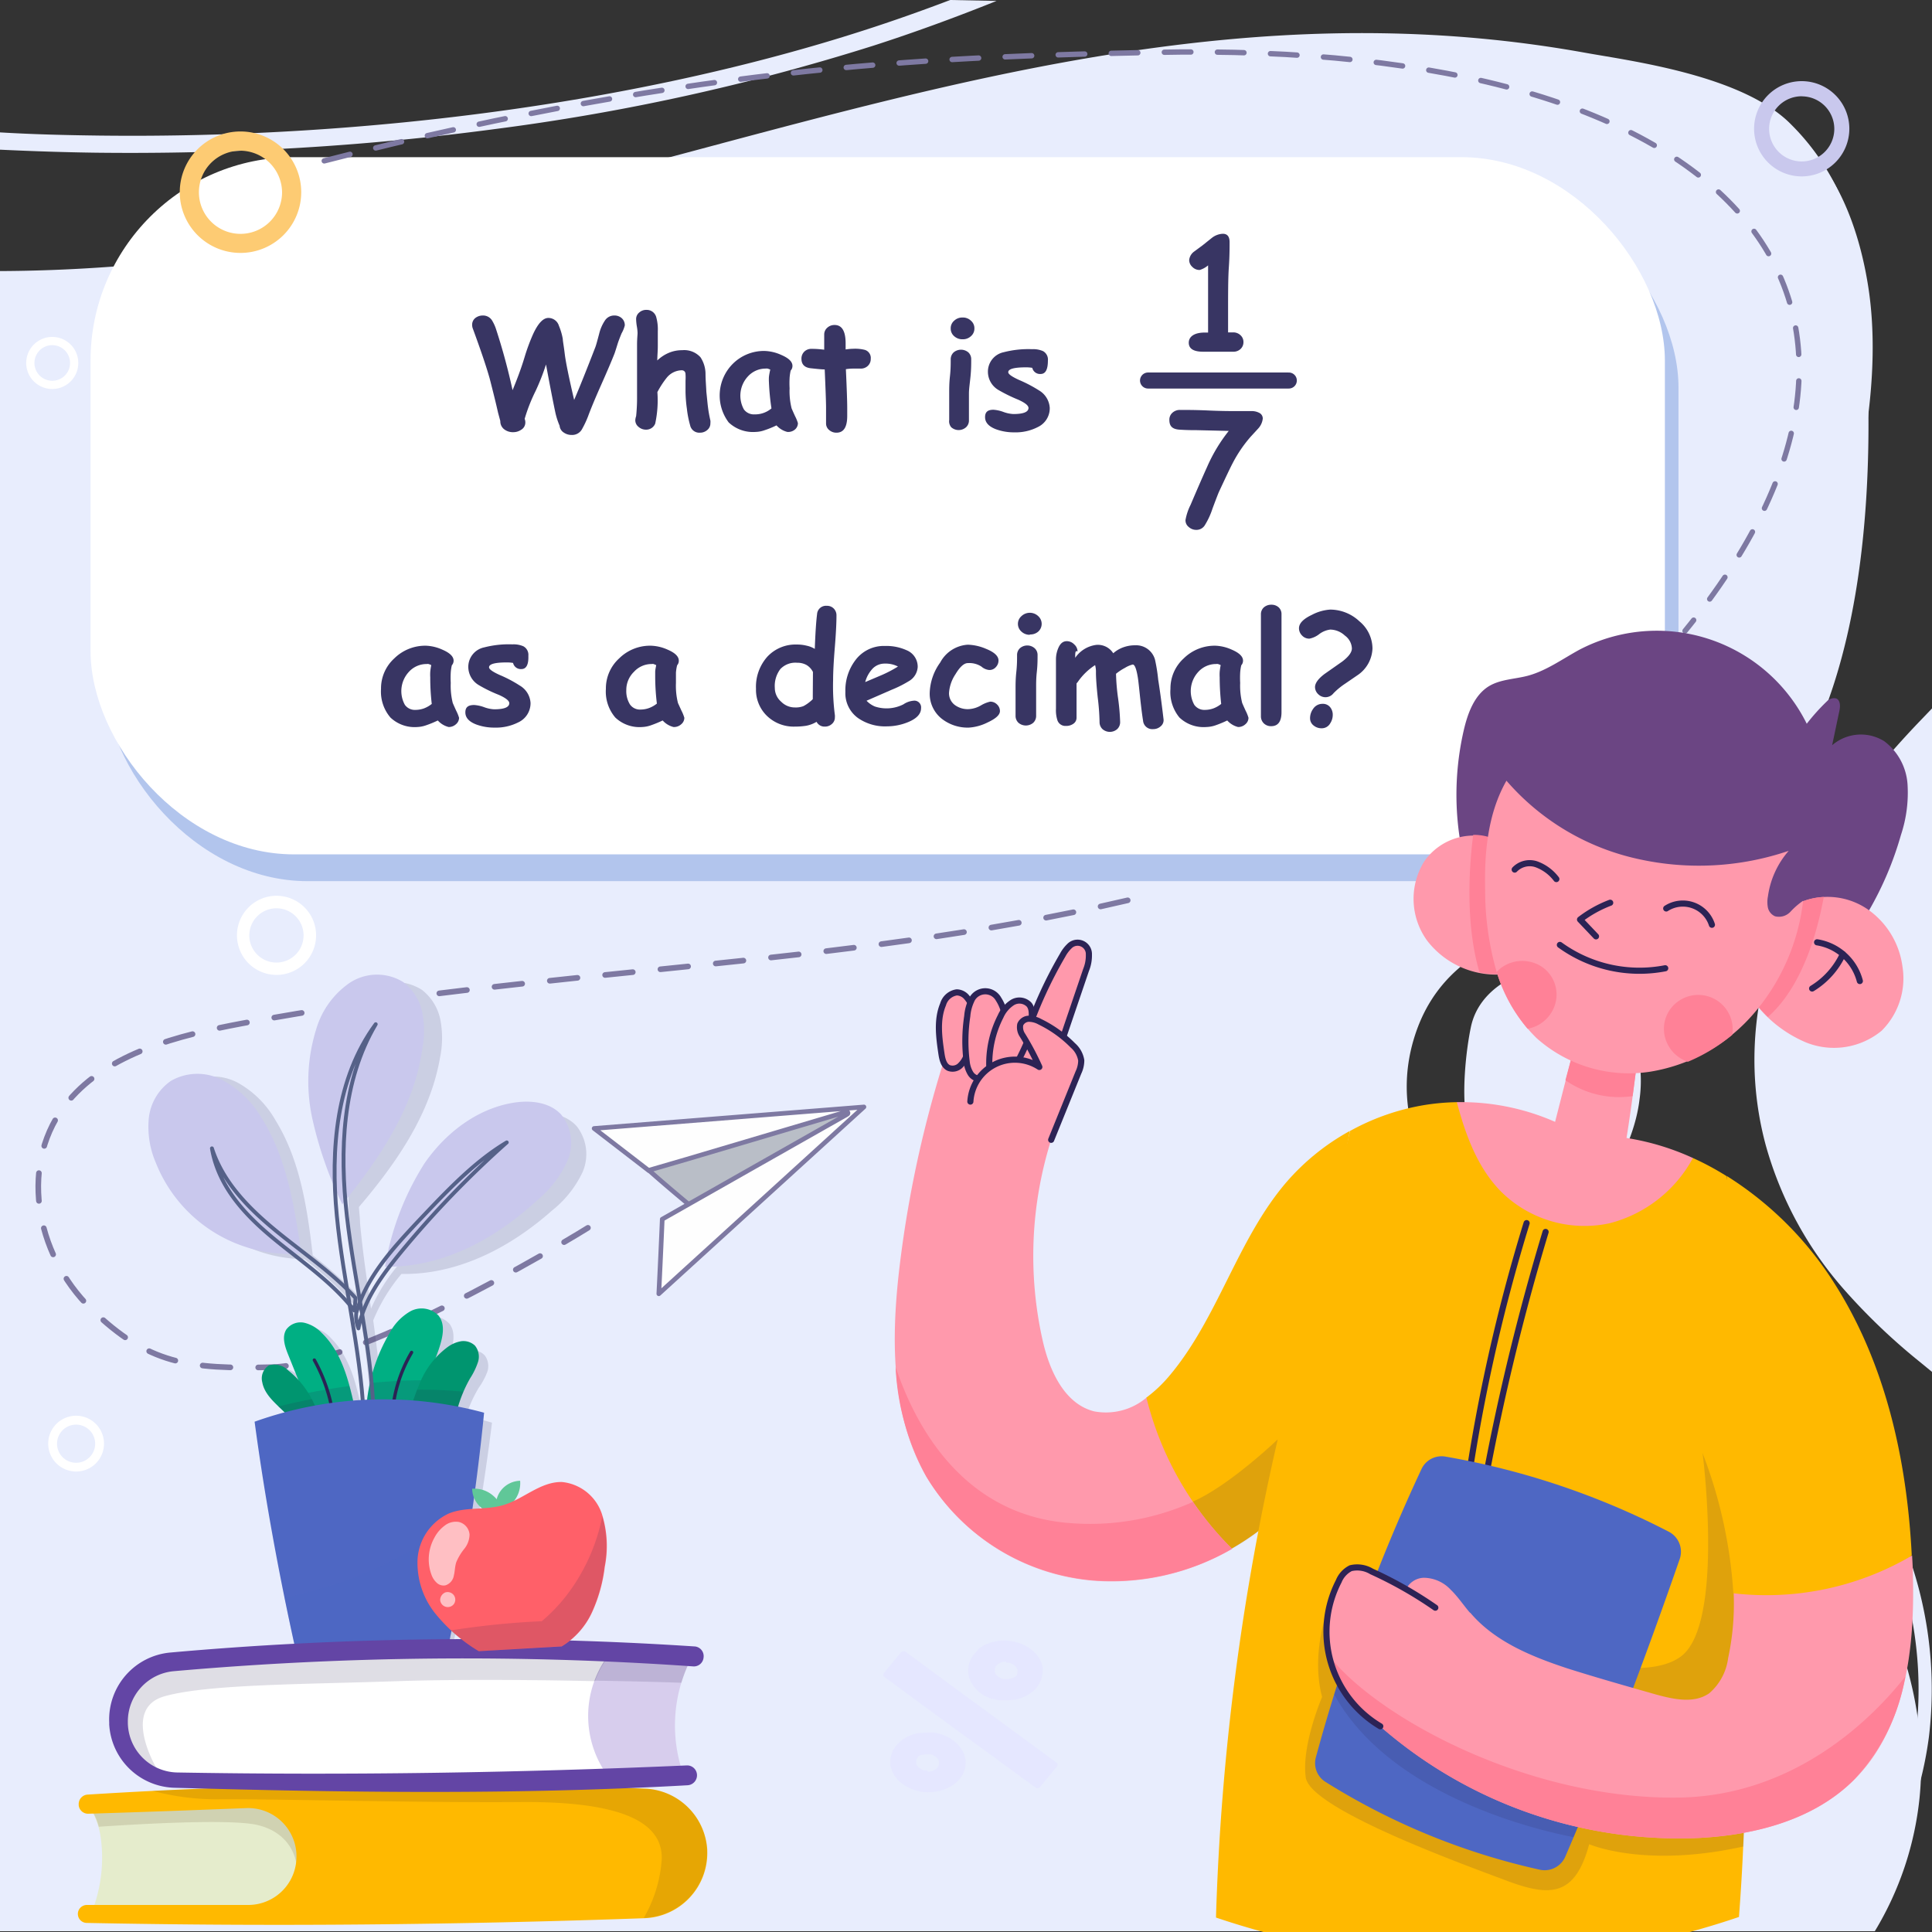 <svg xmlns="http://www.w3.org/2000/svg" xmlns:xlink="http://www.w3.org/1999/xlink" width="230" height="230" viewBox="0 0 230 230"><rect x="0" y="0" width="230" height="230" fill="#333333" stroke="none"/><defs><style>.cls-1,.cls-11,.cls-12,.cls-18,.cls-24,.cls-26{fill:none;}.cls-2{isolation:isolate;}.cls-3{clip-path:url(#clip-path);}.cls-4{clip-path:url(#clip-path-3);}.cls-5{fill:#e8edfd;}.cls-34,.cls-6{fill:#fff;}.cls-7{fill:#b2c5ed;}.cls-22,.cls-8{fill:#383563;}.cls-20,.cls-27,.cls-29,.cls-9{mix-blend-mode:multiply;}.cls-10{fill:#e5e7ff;}.cls-11,.cls-12,.cls-35,.cls-36{stroke:#7e79a2;}.cls-11,.cls-12,.cls-18,.cls-22,.cls-24,.cls-26,.cls-35,.cls-36{stroke-linecap:round;stroke-linejoin:round;}.cls-11{stroke-width:0.64px;stroke-dasharray:3.16;}.cls-12{stroke-width:0.67px;stroke-dasharray:3.31;}.cls-13{fill:#fdcb73;}.cls-14{fill:#c9c8ed;}.cls-15{fill:#6b4583;}.cls-16{fill:#ff99ac;}.cls-17{fill:#ff8197;}.cls-18,.cls-24{stroke:#2c2355;}.cls-18{stroke-width:0.73px;}.cls-19{fill:#ffb900;}.cls-20{fill:#2c2355;}.cls-20,.cls-27,.cls-29{opacity:0.15;}.cls-21,.cls-27{fill:#4e67c3;}.cls-22{stroke:#383563;stroke-width:1.91px;}.cls-23{fill:#00af83;}.cls-24{stroke-width:0.39px;}.cls-25{fill:#00956f;}.cls-26{stroke:#556188;stroke-width:0.46px;}.cls-28{fill:#e5eccc;}.cls-29{fill:#594121;}.cls-30{fill:#d7cded;}.cls-31{fill:#6345a5;}.cls-32{fill:#60c798;}.cls-33{fill:#ff6069;}.cls-34{mix-blend-mode:soft-light;opacity:0.6;}.cls-35{fill:#b9bec7;}.cls-35,.cls-36{stroke-width:0.55px;}.cls-36{fill:#fefefe;}</style><clipPath id="clip-path"><rect class="cls-1" width="230" height="230"/></clipPath><clipPath id="clip-path-3"><rect class="cls-1" width="230" height="229.91"/></clipPath></defs><g class="cls-2"><g id="layers"><g class="cls-3"><g class="cls-3"><g class="cls-4"><g class="cls-4"><path class="cls-5" d="M226.37,183c-3.85-9.69-17.68-25.87-49.53-31.36a11.84,11.84,0,0,1-.46,1.17c32.31,7.32,44.74,21.06,48.46,30.39,5.46,13.71,4.6,27.62-2.3,39.9l1.61,0a45,45,0,0,0,5.48-16.3A47.4,47.4,0,0,0,226.37,183Z"/><path class="cls-5" d="M113.12,0c-3.45,1.31-6.84,2.51-10.23,3.6C76.66,12.07,44.31,16.53,11.8,16.14,7.89,16.09,4,16,0,15.76v2.06c3.86.18,7.7.31,11.52.36q10.36.12,20.63-.39c9-.44,17.91-1.25,26.65-2.41A259,259,0,0,0,104,5.43c4.81-1.55,9.65-3.32,14.64-5.32Z"/><path class="cls-5" d="M198,100a69.53,69.53,0,0,0,18.86-28.21c5.18-14.68,7.08-27.56,5.58-37.46-.84-5.55-2.67-11-5.64-14.89-3.14-4.13-8.08-7.23-13.26-9C196,7.7,186.28,8.16,176.93,8L159.76,9.77l-.48.74,17-.93c9.31.15,19-.3,26.49,2.35,9.93,3.5,16.35,11.66,18.07,23,1.48,9.82-.37,22.2-5.51,36.79-2.71,7.67-8.19,17.55-17.84,28.07Z"/><path class="cls-5" d="M215.09,177.62A97.6,97.6,0,0,0,189,157.29c-11.5-6.38-25-18.92-20.72-33.49S189,110,200.65,104.34C222,93.93,224.36,59.6,221.41,31.67a28.34,28.34,0,0,0-8.13-16.8c-5.73-5.91-19.09-7.6-24.57-8.59C122.52-5.66,67.57,32,0,32.27V229.91H223.19a38.16,38.16,0,0,0,5.33-15.9C229.88,200.25,223.62,186.72,215.09,177.62Z"/><path class="cls-5" d="M174.73,134.17a16.13,16.13,0,0,0,5.17,8.26c1.82,1.69,4,3.2,6.79,2.16,4.07-1.51,7.85-8.25,8.49-13.69a15.82,15.82,0,0,0-3.56-12.42c-1.9-2.23-4.32-3.9-7.4-3.45s-8.17,2.48-9.13,7.32C174.57,124.84,173.86,130.48,174.73,134.17Z"/><path class="cls-5" d="M230,84.34l-1.42,1.48c-10.46,10.9-16.83,21.83-18.94,32.48a40.34,40.34,0,0,0-.78,7.85,39.07,39.07,0,0,0,1.35,10.19,43.77,43.77,0,0,0,9.51,17.39,73.3,73.3,0,0,0,8.88,8.44l1.4,1.15Z"/></g></g><path class="cls-6" d="M6.22,46.31a3.1,3.1,0,1,1,3.1-3.1A3.1,3.1,0,0,1,6.22,46.31Zm0-5.22a2.12,2.12,0,1,0,2.12,2.12A2.12,2.12,0,0,0,6.22,41.09Z"/></g><path class="cls-6" d="M110.07,86.06a6.35,6.35,0,1,1,6.67-6.34A6.51,6.51,0,0,1,110.07,86.06Zm0-10.68a4.35,4.35,0,1,0,4.56,4.34A4.45,4.45,0,0,0,110.07,75.38Z"/><path class="cls-6" d="M199.09,98.33a3.92,3.92,0,1,1,4.11-3.92A4,4,0,0,1,199.09,98.33Zm0-6.6a2.68,2.68,0,1,0,2.81,2.68A2.75,2.75,0,0,0,199.09,91.73Z"/><rect class="cls-7" x="12.4" y="21.9" width="187.42" height="83" rx="24.22"/><rect class="cls-6" x="10.78" y="18.71" width="187.42" height="83" rx="24.22"/><path class="cls-8" d="M74,39.68c-.1.24-.22.54-.35.89s-.26.84-.49,1.51c-.34.86-.87,2.11-1.6,3.75S70.3,48.76,70,49.58a11.63,11.63,0,0,1-.69,1.47,1.34,1.34,0,0,1-1.26.73,1.6,1.6,0,0,1-.91-.27,1.07,1.07,0,0,1-.52-.83A8.57,8.57,0,0,1,66.09,49Q65.7,47.16,65,43.39a26.74,26.74,0,0,1-1.24,3.16,20.09,20.09,0,0,0-1.3,3.31,1.15,1.15,0,0,1,.08.41,1,1,0,0,1-.49.89,1.66,1.66,0,0,1-.94.29,1.69,1.69,0,0,1-1.07-.33,1.2,1.2,0,0,1-.48-1l-.27-1q-.3-1.36-1-4.08-.59-2.09-2-5.92a1.17,1.17,0,0,1-.08-.44,1,1,0,0,1,.4-.84,1.44,1.44,0,0,1,.88-.28,1.25,1.25,0,0,1,1.07.56,4.86,4.86,0,0,1,.51,1.12,72.92,72.92,0,0,1,1.95,7.21c.47-1.14,1-2.49,1.45-4a23.09,23.09,0,0,1,1-2.69c.59-1.27,1.19-1.91,1.81-1.91a1.31,1.31,0,0,1,1.26.94A7.27,7.27,0,0,1,67,40.36c0,.24.12.83.23,1.76s.5,2.84,1.12,5.49q.94-2.18,2.52-6.27c.07-.16.22-.7.46-1.61A4.91,4.91,0,0,1,72,38.18a1.31,1.31,0,0,1,1.13-.62,1.28,1.28,0,0,1,.9.33,1.12,1.12,0,0,1,.35.85A3.65,3.65,0,0,1,74,39.68Z"/><path class="cls-8" d="M78.25,42.91A4.52,4.52,0,0,1,79.63,42a4,4,0,0,1,1.58-.31,2.61,2.61,0,0,1,2.18.84,3.62,3.62,0,0,1,.6,1.94c0,.72.07,1.44.1,2.17.1.94.15,1.51.18,1.72a15.13,15.13,0,0,0,.3,1.7,1.33,1.33,0,0,1,0,.32,1,1,0,0,1-.37.81,1.29,1.29,0,0,1-.88.32,1.11,1.11,0,0,1-1.16-.87,12.16,12.16,0,0,1-.39-2,16,16,0,0,1-.16-2c0-.15,0-.37,0-.66s0-.52,0-.66a5.63,5.63,0,0,0,0-.76c0-.32-.2-.48-.46-.48a2.37,2.37,0,0,0-1.78.89,10.53,10.53,0,0,0-1.11,1.71A13.14,13.14,0,0,1,78,50.43a1.15,1.15,0,0,1-1.1.72,1.32,1.32,0,0,1-.88-.33,1,1,0,0,1-.39-.81,1.89,1.89,0,0,1,.1-.47,21.29,21.29,0,0,0,.11-2.36c0-1.18,0-3.14,0-5.87l0-.29c0-.69.06-1.15.06-1.39a5.18,5.18,0,0,0-.09-.8,6.4,6.4,0,0,1-.08-.8,1,1,0,0,1,.36-.82,1.24,1.24,0,0,1,.88-.32,1.17,1.17,0,0,1,1.17.93,5.36,5.36,0,0,1,.17,1.61c0,.58,0,1.18,0,1.78S78.25,42.35,78.25,42.91Z"/><path class="cls-8" d="M93.73,51.42a2.57,2.57,0,0,1-1.29-.78,11,11,0,0,1-1.43.58,3.4,3.4,0,0,1-1.06.2,4.21,4.21,0,0,1-3.2-1.13,5.33,5.33,0,0,1,.51-7A5.25,5.25,0,0,1,91,41.78a5.18,5.18,0,0,1,2,.47c.89.38,1.34.81,1.34,1.31a.81.81,0,0,1-.21.55A5.4,5.4,0,0,0,94,45a11.21,11.21,0,0,0,0,1.23,8.43,8.43,0,0,0,.24,2.39s.15.35.4.9a4.86,4.86,0,0,1,.35.85,1,1,0,0,1-.36.77A1.25,1.25,0,0,1,93.73,51.42ZM91.54,45.5a5.1,5.1,0,0,1,0-.64A7.07,7.07,0,0,1,91.7,44a2.21,2.21,0,0,0-.32-.12.74.74,0,0,0-.23,0,2.84,2.84,0,0,0-2.11.93,3.37,3.37,0,0,0-.48,3.93,1.47,1.47,0,0,0,1.28.59,3,3,0,0,0,2-.71A28.53,28.53,0,0,1,91.54,45.5Z"/><path class="cls-8" d="M102.42,43.88l-.44,0h-.44a5.46,5.46,0,0,0-.84.07c.11,2.36.16,3.91.16,4.63,0,.08,0,.22,0,.43s0,.37,0,.5c0,1.35-.43,2-1.28,2a1.28,1.28,0,0,1-.85-.3,1,1,0,0,1-.39-.79c0-.21,0-.52,0-.94s0-.74,0-.95c0-.71-.06-2.22-.16-4.55-.37,0-.92-.06-1.66-.14s-1.11-.46-1.11-1.14a1.16,1.16,0,0,1,.33-.83,1.18,1.18,0,0,1,.87-.34c.22,0,.72,0,1.51.1,0-.18,0-.49,0-.93s0-.66,0-.87a1.06,1.06,0,0,1,.36-.81,1.25,1.25,0,0,1,.88-.33c.87,0,1.31.73,1.31,2.19l0,.72a6.89,6.89,0,0,1,.89-.08,4.74,4.74,0,0,1,1.39.13,1,1,0,0,1,.71,1.07,1.1,1.1,0,0,1-.34.83A1.2,1.2,0,0,1,102.42,43.88Z"/><path class="cls-8" d="M115.35,46.83c0,.33,0,.86,0,1.6s0,1.27,0,1.61a1.09,1.09,0,0,1-.35.83,1.33,1.33,0,0,1-1.75,0A1.09,1.09,0,0,1,113,50c0-.34,0-.87,0-1.61s0-1.27,0-1.6c0-.53,0-1.18.09-2s.09-1.44.09-2a1.12,1.12,0,0,1,.35-.84,1.36,1.36,0,0,1,1.75,0,1.11,1.11,0,0,1,.34.84c0,.52,0,1.18-.08,2S115.35,46.3,115.35,46.83Zm-.76-6.44a1.43,1.43,0,0,1-1-.37,1.18,1.18,0,0,1-.41-.92,1.17,1.17,0,0,1,.41-.92,1.39,1.39,0,0,1,1-.38,1.36,1.36,0,0,1,1,.38,1.17,1.17,0,0,1,.41.92,1.18,1.18,0,0,1-.41.92A1.39,1.39,0,0,1,114.59,40.39Z"/><path class="cls-8" d="M123.89,44.52a.94.94,0,0,1-1-.73,4.4,4.4,0,0,0-.73-.06c-1.42,0-2.13.19-2.13.58,0,.23.43.53,1.28.92a16.28,16.28,0,0,1,2.37,1.24,2.6,2.6,0,0,1,1.29,2.08,2.47,2.47,0,0,1-1.42,2.29,5.74,5.74,0,0,1-2.8.63,6.2,6.2,0,0,1-2.16-.36c-.88-.33-1.32-.81-1.32-1.45s.35-.88,1-.88a4.23,4.23,0,0,1,1.18.26,4.07,4.07,0,0,0,1.18.25c1.2,0,1.8-.24,1.81-.72,0-.3-.42-.63-1.25-1a18.45,18.45,0,0,1-2.34-1.15,2.52,2.52,0,0,1-1.24-2.11,2.36,2.36,0,0,1,1.88-2.38,11.69,11.69,0,0,1,3.37-.36,2.92,2.92,0,0,1,1.31.23,1.15,1.15,0,0,1,.58,1.13C124.75,44,124.46,44.52,123.89,44.52Z"/><path class="cls-8" d="M53.41,86.55a2.57,2.57,0,0,1-1.29-.78,12.26,12.26,0,0,1-1.44.59,3.55,3.55,0,0,1-1,.19,4.18,4.18,0,0,1-3.2-1.13A4.76,4.76,0,0,1,45.36,82a4.83,4.83,0,0,1,1.58-3.62,5.25,5.25,0,0,1,3.77-1.51,5.18,5.18,0,0,1,1.95.47c.89.38,1.34.82,1.34,1.31a.81.81,0,0,1-.21.55,5.4,5.4,0,0,0-.13.87,11.21,11.21,0,0,0,0,1.23,8.43,8.43,0,0,0,.24,2.39s.15.35.4.9a4.79,4.79,0,0,1,.35.86,1,1,0,0,1-.36.76A1.27,1.27,0,0,1,53.41,86.55Zm-2.19-5.92a5.21,5.21,0,0,1,0-.64,6.92,6.92,0,0,1,.12-.81,2.4,2.4,0,0,0-.32-.13.74.74,0,0,0-.23,0,2.84,2.84,0,0,0-2.11.93,3.37,3.37,0,0,0-.48,3.93,1.46,1.46,0,0,0,1.28.6,3,3,0,0,0,1-.18,3.43,3.43,0,0,0,.92-.53A26.48,26.48,0,0,1,51.22,80.63Z"/><path class="cls-8" d="M62.08,79.65a.94.94,0,0,1-1-.73,4.4,4.4,0,0,0-.73-.06c-1.42,0-2.13.19-2.13.58,0,.23.42.53,1.28.92a15.11,15.11,0,0,1,2.37,1.25,2.57,2.57,0,0,1,1.29,2.08A2.51,2.51,0,0,1,61.69,86a5.87,5.87,0,0,1-2.81.62,6.18,6.18,0,0,1-2.15-.36c-.88-.33-1.33-.81-1.33-1.45s.35-.88,1.06-.88a4.23,4.23,0,0,1,1.18.26,4,4,0,0,0,1.18.25c1.2,0,1.8-.24,1.81-.72,0-.3-.42-.63-1.25-1A16.51,16.51,0,0,1,57,81.56a2.53,2.53,0,0,1-1.25-2.11,2.37,2.37,0,0,1,1.89-2.38A11.66,11.66,0,0,1,61,76.71a2.9,2.9,0,0,1,1.31.23,1.16,1.16,0,0,1,.59,1.13C62.94,79.12,62.65,79.65,62.08,79.65Z"/><path class="cls-8" d="M80.18,86.55a2.57,2.57,0,0,1-1.29-.78,13.84,13.84,0,0,1-1.44.59,3.55,3.55,0,0,1-1,.19,4.18,4.18,0,0,1-3.2-1.13A4.76,4.76,0,0,1,72.13,82a4.83,4.83,0,0,1,1.58-3.62,5.23,5.23,0,0,1,3.77-1.51,5.18,5.18,0,0,1,2,.47c.89.38,1.33.82,1.33,1.31a.8.8,0,0,1-.2.55,5.28,5.28,0,0,0-.14.87c0,.35,0,.76,0,1.23a8.43,8.43,0,0,0,.24,2.39l.41.9a4.79,4.79,0,0,1,.35.86,1,1,0,0,1-.36.76A1.27,1.27,0,0,1,80.18,86.55ZM78,80.63c0-.18,0-.4,0-.64s.07-.52.12-.81l-.31-.13a.75.75,0,0,0-.24,0,2.83,2.83,0,0,0-2.1.93,3,3,0,0,0-.91,2.17A3,3,0,0,0,75,83.87a1.45,1.45,0,0,0,1.27.6,3,3,0,0,0,1-.18,3.33,3.33,0,0,0,.93-.53A27,27,0,0,1,78,80.63Z"/><path class="cls-8" d="M97,77.25c.07-2,.17-3.37.27-4.13a1.06,1.06,0,0,1,1.15-1,1.11,1.11,0,0,1,.84.33,1.14,1.14,0,0,1,.32.83c0,.85-.06,2.13-.2,3.83s-.2,3-.2,3.82a26.59,26.59,0,0,0,.21,4.2,1.3,1.3,0,0,1,0,.26,1,1,0,0,1-.36.8,1.2,1.2,0,0,1-.82.31,1.06,1.06,0,0,1-1-.57,3.69,3.69,0,0,1-1.24.47,8.45,8.45,0,0,1-1.34.1,4.58,4.58,0,0,1-3.3-1.25A4.31,4.31,0,0,1,90,82a5.38,5.38,0,0,1,1.34-3.81,4.58,4.58,0,0,1,3.52-1.46,4.66,4.66,0,0,1,1.18.14A3.05,3.05,0,0,1,97,77.25ZM96.78,80a2,2,0,0,0-.76-.83,2.21,2.21,0,0,0-1.12-.27,2.45,2.45,0,0,0-2,.75,3.32,3.32,0,0,0-.66,2.25A2.17,2.17,0,0,0,93,83.54a2.27,2.27,0,0,0,1.65.68,2.52,2.52,0,0,0,1-.16,4.52,4.52,0,0,0,.82-.56,2.44,2.44,0,0,0,.29-.27Q96.76,82.81,96.78,80Z"/><path class="cls-8" d="M105.59,86.47a5.63,5.63,0,0,1-3.46-1,3.64,3.64,0,0,1-1.49-3.11,5.94,5.94,0,0,1,1.18-3.75,4.21,4.21,0,0,1,3.53-1.71,5.84,5.84,0,0,1,2.56.5,2.12,2.12,0,0,1,1.34,2,2.09,2.09,0,0,1-1.09,1.71,13.34,13.34,0,0,1-2,1l-3,1.31a2.92,2.92,0,0,0,1,.69,4.44,4.44,0,0,0,3.39-.26,2.51,2.51,0,0,1,1.18-.43.8.8,0,0,1,.92.89c0,.66-.49,1.21-1.48,1.63A6.67,6.67,0,0,1,105.59,86.47ZM105.35,79a2,2,0,0,0-1.41.54A3.73,3.73,0,0,0,103,81.2l2-.85a14.63,14.63,0,0,0,1.9-1A3.16,3.16,0,0,0,105.35,79Z"/><path class="cls-8" d="M115.34,86.62a5,5,0,0,1-3.27-1.09,3.8,3.8,0,0,1-1.39-3.06,6.5,6.5,0,0,1,1.25-3.6,4,4,0,0,1,3.29-2.12,5.9,5.9,0,0,1,2.16.49c1,.4,1.49.87,1.49,1.39a1.13,1.13,0,0,1-.3.77,1,1,0,0,1-.82.36,1.65,1.65,0,0,1-.92-.41,2.65,2.65,0,0,0-1.61-.41q-.68,0-1.47,1.32a4.54,4.54,0,0,0-.77,2.21,1.73,1.73,0,0,0,.68,1.45,2.59,2.59,0,0,0,1.68.5,3.25,3.25,0,0,0,1.45-.45,3.73,3.73,0,0,1,1.09-.44,1.11,1.11,0,0,1,.82.34,1.07,1.07,0,0,1,.34.78c0,.46-.5.91-1.5,1.37A5.74,5.74,0,0,1,115.34,86.62Z"/><path class="cls-8" d="M123.35,82c0,.33,0,.87,0,1.6s0,1.27,0,1.61a1.12,1.12,0,0,1-.35.84,1.36,1.36,0,0,1-1.75,0,1.12,1.12,0,0,1-.35-.84c0-.34,0-.87,0-1.61s0-1.27,0-1.6c0-.52,0-1.18.09-2s.09-1.43.09-2a1.1,1.1,0,0,1,.34-.83,1.33,1.33,0,0,1,1.75,0,1.07,1.07,0,0,1,.35.83c0,.53,0,1.18-.09,2S123.35,81.44,123.35,82Zm-.75-6.43a1.42,1.42,0,0,1-1-.38,1.22,1.22,0,0,1,0-1.84,1.45,1.45,0,0,1,2,0,1.24,1.24,0,0,1,0,1.84A1.42,1.42,0,0,1,122.6,75.53Z"/><path class="cls-8" d="M128,78.31a3.59,3.59,0,0,1,2.53-1.54,2.17,2.17,0,0,1,2,1,3.66,3.66,0,0,1,1.2-.71,4.05,4.05,0,0,1,1.41-.24,2.33,2.33,0,0,1,2.36,1.71,19.82,19.82,0,0,1,.38,2.38c.16,1,.38,2.53.64,4.74a.94.94,0,0,1-.35.82,1.31,1.31,0,0,1-.89.33,1.1,1.1,0,0,1-1.2-1c-.1-.61-.21-1.46-.33-2.56s-.21-2.06-.29-2.56c-.16-1-.36-1.57-.61-1.57a3.19,3.19,0,0,0-.93.4,6.21,6.21,0,0,0-1.06.7,24.78,24.78,0,0,0,.24,2.88,26.09,26.09,0,0,1,.25,2.87,1.13,1.13,0,0,1-.35.84,1.33,1.33,0,0,1-1.75,0,1.13,1.13,0,0,1-.35-.84,27.52,27.52,0,0,0-.22-2.94q-.21-2-.21-2.94a3.1,3.1,0,0,0-.1-.9,7.29,7.29,0,0,0-2.06,2l-.15.18c0,1.18,0,2.11,0,2.78,0,.17,0,.39,0,.67s0,.48,0,.61a.86.86,0,0,1-.39.75,1.47,1.47,0,0,1-.88.25,1,1,0,0,1-1-.65,3.9,3.9,0,0,1-.18-1.39V81.11c0-.3,0-.72,0-1.29s0-1,0-1.28a3.43,3.43,0,0,1,.29-1.42c.23-.52.55-.79,1-.79a1.23,1.23,0,0,1,.89.39,1.14,1.14,0,0,1,.39.83C128,77.43,128,77.68,128,78.31Z"/><path class="cls-8" d="M147.39,86.55a2.57,2.57,0,0,1-1.29-.78,12.93,12.93,0,0,1-1.43.59,3.66,3.66,0,0,1-1.06.19,4.18,4.18,0,0,1-3.2-1.13A4.76,4.76,0,0,1,139.34,82a4.83,4.83,0,0,1,1.58-3.62,5.25,5.25,0,0,1,3.77-1.51,5.18,5.18,0,0,1,1.95.47c.89.38,1.34.82,1.34,1.31a.81.81,0,0,1-.21.55,5.4,5.4,0,0,0-.13.87,11.21,11.21,0,0,0,0,1.23,8.43,8.43,0,0,0,.24,2.39s.15.35.4.9a4.79,4.79,0,0,1,.35.86,1,1,0,0,1-.36.76A1.25,1.25,0,0,1,147.39,86.55Zm-2.19-5.92a5.21,5.21,0,0,1,0-.64,6.92,6.92,0,0,1,.12-.81,2.4,2.4,0,0,0-.32-.13.74.74,0,0,0-.23,0,2.84,2.84,0,0,0-2.11.93,3.37,3.37,0,0,0-.48,3.93,1.47,1.47,0,0,0,1.28.6,3,3,0,0,0,1-.18,3.28,3.28,0,0,0,.92-.53A28.86,28.86,0,0,1,145.2,80.63Z"/><path class="cls-8" d="M152.56,84.78c0,1.11-.41,1.67-1.23,1.67a1.21,1.21,0,0,1-.87-.33,1.16,1.16,0,0,1-.35-.86V73.12a1.08,1.08,0,0,1,.37-.83,1.32,1.32,0,0,1,.88-.3,1.26,1.26,0,0,1,.86.31,1.08,1.08,0,0,1,.34.82Z"/><path class="cls-8" d="M161.58,80.4l-1.46,1a8.39,8.39,0,0,0-1.37,1.13,1.21,1.21,0,0,1-1.82.11,1.17,1.17,0,0,1-.38-.84c0-.47.38-1,1.14-1.57l2.11-1.48q1.14-.87,1.14-1.56a2,2,0,0,0-.84-1.53,2.6,2.6,0,0,0-1.74-.71,2.76,2.76,0,0,0-1.31.54,2.72,2.72,0,0,1-1.17.54,1.17,1.17,0,0,1-.89-.39,1.22,1.22,0,0,1-.35-.84c0-.59.51-1.12,1.55-1.61a5.41,5.41,0,0,1,2.17-.62,5.1,5.1,0,0,1,3.48,1.4,4.23,4.23,0,0,1,1.55,3.22A4,4,0,0,1,161.58,80.4Zm-4.25,6.3a1.46,1.46,0,0,1-.92-.31,1.08,1.08,0,0,1-.45-.87,1.87,1.87,0,0,1,.35-1.11,1.32,1.32,0,0,1,1.14-.62,1.1,1.1,0,0,1,.94.45,1.41,1.41,0,0,1,.27.87,1.83,1.83,0,0,1-.3,1A1.15,1.15,0,0,1,157.33,86.7Z"/><g class="cls-9"><path class="cls-10" d="M117.25,208.4l6,4.39a.39.39,0,0,0,.21.08.42.42,0,0,0,.36-.14l2-2.43a.38.38,0,0,0,.08-.23v0a.37.37,0,0,0-.15-.25l-11.86-8.7-3.07-2.26-3-2.21a.42.42,0,0,0-.21-.08.43.43,0,0,0-.36.14l-2,2.43a.4.4,0,0,0-.08.23v.05a.33.33,0,0,0,.15.25l6.1,4.48,2.93,2.15Z"/><path class="cls-10" d="M111.89,213.19a4.87,4.87,0,0,0,1.58-.7,3.57,3.57,0,0,0,.63-.54,3.52,3.52,0,0,0,.51-.71,3.31,3.31,0,0,0,.28-.77,2.89,2.89,0,0,0,.06-.55c0-.11,0-.21,0-.3a3,3,0,0,0-.21-.84,3.42,3.42,0,0,0-.43-.77,4.29,4.29,0,0,0-.6-.63,5.41,5.41,0,0,0-.69-.49,6.81,6.81,0,0,0-.92-.41l-.2-.06a6,6,0,0,0-.76-.16l-.32,0-.41,0a6.55,6.55,0,0,0-.86.06l-.21,0a5.09,5.09,0,0,0-.79.21,4,4,0,0,0-.88.43,2.68,2.68,0,0,0-.28.18l-.24.19a3.58,3.58,0,0,0-.86,1.09l-.09.22a2.54,2.54,0,0,0-.13.39,2.73,2.73,0,0,0-.07.64c0,.11,0,.23,0,.34v.14a2,2,0,0,0,.06.26,3.45,3.45,0,0,0,.84,1.49,4.83,4.83,0,0,0,1.44,1,5.34,5.34,0,0,0,1.76.45A5.51,5.51,0,0,0,111.89,213.19Zm-1.52-2.4-.23,0a2.3,2.3,0,0,1-.42-.14,2.2,2.2,0,0,1-.32-.21c-.07-.08-.14-.15-.2-.23a1.34,1.34,0,0,1-.12-.24,1.55,1.55,0,0,1,0-.21h0a.28.28,0,0,0,0-.09s0-.09,0-.13a1.34,1.34,0,0,1,.07-.18s0,0,0,0,0,0,0,0a2.09,2.09,0,0,1,.14-.17l0-.05.19-.14.16-.08.05,0,0,0,.1,0a2.22,2.22,0,0,1,.45-.07h.3l.17,0,.07,0a2.12,2.12,0,0,1,.36.13,2.23,2.23,0,0,1,.3.2,2.19,2.19,0,0,1,.21.23,1.34,1.34,0,0,1,.12.24,1.43,1.43,0,0,1,0,.22,1.8,1.8,0,0,1,0,.22,1,1,0,0,1-.09.21,1.16,1.16,0,0,1-.16.21,1.55,1.55,0,0,1-.24.19,1.77,1.77,0,0,1-.79.22Z"/><path class="cls-10" d="M116.1,196.78a3.34,3.34,0,0,0-.5.71,2.71,2.71,0,0,0-.28.76,2.38,2.38,0,0,0-.06.55,3,3,0,0,0,0,.31,3.15,3.15,0,0,0,.2.84,3.85,3.85,0,0,0,1,1.4,4.24,4.24,0,0,0,.69.48,4.51,4.51,0,0,0,.92.41l.07,0h0l.08,0a6.27,6.27,0,0,0,.75.17l.32,0,.42,0a5.14,5.14,0,0,0,.86-.05l.2,0a5,5,0,0,0,.8-.22,3.94,3.94,0,0,0,.88-.42l.28-.19.24-.19a3.32,3.32,0,0,0,.85-1.09c0-.07.07-.14.1-.22a2.4,2.4,0,0,0,.12-.38,2.8,2.8,0,0,0,.08-.64c0-.11,0-.23,0-.35v-.13a2,2,0,0,0-.05-.26,3.32,3.32,0,0,0-.85-1.49,4.49,4.49,0,0,0-1.44-1,5.23,5.23,0,0,0-1.75-.45,5.3,5.3,0,0,0-1.78.13,4.94,4.94,0,0,0-1.58.69A4.73,4.73,0,0,0,116.1,196.78Zm3.73,1.16a1,1,0,0,1,.24,0,2.21,2.21,0,0,1,.41.14,1.48,1.48,0,0,1,.32.21,2.29,2.29,0,0,1,.21.23c0,.08.08.16.12.24s0,.13,0,.2v0s0,.05,0,.07a.59.59,0,0,1,0,.13,1.27,1.27,0,0,1-.06.18l0,.05-.15.19-.06,0-.19.14-.16.07,0,0,0,0-.08,0a2.1,2.1,0,0,1-.47.08h-.3l-.17,0-.1,0-.33-.12-.3-.2a2.25,2.25,0,0,1-.21-.24,2.4,2.4,0,0,1-.11-.23.78.78,0,0,1,0-.22.86.86,0,0,1,0-.22,1.19,1.19,0,0,1,.08-.22,1.56,1.56,0,0,1,.16-.2l.25-.19.35-.16a3.64,3.64,0,0,1,.44-.07Z"/></g><path class="cls-11" d="M38.6,19.15C84,7.41,113.82,6.75,137.21,6.24c71.21-1.57,94.69,30.52,63.39,68.87"/><path class="cls-12" d="M134.25,107.18c-34.44,8.08-70.58,8.09-105.41,14.65-7.69,1.44-15.92,3.55-20.69,9.24-6,7.16-4.07,18.18,2.71,24.76s11.57,7.18,21.48,6.93,32.6-13.3,39.91-18"/><path class="cls-6" d="M179.7,224.8a7.14,7.14,0,1,1,7.13-7.14A7.14,7.14,0,0,1,179.7,224.8Zm0-12a4.88,4.88,0,1,0,4.88,4.88A4.89,4.89,0,0,0,179.7,212.78Z"/><path class="cls-13" d="M28.63,30.11a7.23,7.23,0,1,1,7.23-7.23A7.23,7.23,0,0,1,28.63,30.11Zm0-12.17a4.95,4.95,0,1,0,4.95,4.94A5,5,0,0,0,28.63,17.94Z"/><path class="cls-6" d="M32.92,116.06a4.71,4.71,0,1,1,4.71-4.7A4.71,4.71,0,0,1,32.92,116.06Zm0-7.93a3.23,3.23,0,1,0,3.22,3.23A3.23,3.23,0,0,0,32.92,108.13Z"/><path class="cls-14" d="M214.5,21a5.67,5.67,0,1,1,5.66-5.66A5.68,5.68,0,0,1,214.5,21Zm0-9.54a3.88,3.88,0,1,0,3.87,3.88A3.88,3.88,0,0,0,214.5,11.47Z"/><path class="cls-6" d="M9.06,175.18a3.32,3.32,0,1,1,3.32-3.31A3.31,3.31,0,0,1,9.06,175.18Zm0-5.58a2.27,2.27,0,1,0,2.27,2.27A2.27,2.27,0,0,0,9.06,169.6Z"/><path class="cls-15" d="M176.27,108.36a34.23,34.23,0,0,1-2-21.48c.47-2,1.26-4.15,3-5.2,1.36-.81,3-.82,4.56-1.22,2.24-.59,4.15-2,6.21-3.12a19.92,19.92,0,0,1,27.05,8.82,24.79,24.79,0,0,1,2.42-2.69,1.15,1.15,0,0,1,1.09-.32c.51.22.49.95.37,1.5-.29,1.36-.57,2.71-.86,4.07a5.24,5.24,0,0,1,6.22-.47,7,7,0,0,1,2.76,5.16,15.94,15.94,0,0,1-.79,6,39.47,39.47,0,0,1-9.82,16.89c-7.24,0-14.53-.05-21.68-1.24S180.68,111.39,176.27,108.36Z"/><path class="cls-16" d="M214.66,107.29a8.44,8.44,0,0,1,7.74,1,9.87,9.87,0,0,1,4.08,6.75,8.8,8.8,0,0,1-2.48,7.67,8.92,8.92,0,0,1-9,1.39,15.07,15.07,0,0,1-7.11-6.22Z"/><path class="cls-17" d="M214.66,107.29a7.72,7.72,0,0,1,2.46-.51c-.38,1.94-1.86,10.09-6.66,14.29a18.65,18.65,0,0,1-2.59-3.22Z"/><path class="cls-18" d="M221.41,116.79a6.27,6.27,0,0,0-5.09-4.61"/><path class="cls-18" d="M219.39,113.59a9.47,9.47,0,0,1-3.66,4.09"/><path class="cls-16" d="M194.93,126.15c-.51,3.95-1,7.9-1.76,12a63.71,63.71,0,0,1-8.85-1.43q1.47-5.74,2.93-11.47Z"/><path class="cls-17" d="M187.25,125.29l7.68.86-.57,4.34a11.15,11.15,0,0,1-8-1.89Z"/><path class="cls-16" d="M178.33,100.09a7.14,7.14,0,0,0-8.81,2.51,8.46,8.46,0,0,0,.4,9.41,10.38,10.38,0,0,0,8.77,4c.08-.28.16-.57.23-.85Z"/><path class="cls-17" d="M178.33,100.09l.59,15c-.07.28-.15.57-.23.85a11.05,11.05,0,0,1-2.56-.19c-1.78-6-1.16-13.18-.75-16.36A6.18,6.18,0,0,1,178.33,100.09Z"/><path class="cls-16" d="M179.34,92.94c-2.22,3.89-2.64,8.54-2.54,13a35.19,35.19,0,0,0,1.29,9.48,18.5,18.5,0,0,0,4.83,8.16,16.53,16.53,0,0,0,13.55,4,20.6,20.6,0,0,0,12.44-7.07,25,25,0,0,0,5.75-13.28,9,9,0,0,0-1.52,1.32,1.87,1.87,0,0,1-1.83.53,1.48,1.48,0,0,1-.84-1,3.56,3.56,0,0,1,0-1.38,10.39,10.39,0,0,1,2.47-5.41,33.22,33.22,0,0,1-17.79,1A28.88,28.88,0,0,1,179.34,92.94Z"/><path class="cls-17" d="M178.19,115.71a3.63,3.63,0,0,1,.49-.47,4.25,4.25,0,0,1,4.81-.19,4,4,0,0,1,1.51,4.88,4.18,4.18,0,0,1-3.14,2.54A18.86,18.86,0,0,1,178.19,115.71Z"/><path class="cls-17" d="M199.9,119.13a4.1,4.1,0,0,1,6.32,4.07,21,21,0,0,1-5.28,3.2,4.19,4.19,0,0,1-2.55-2.39A4,4,0,0,1,199.9,119.13Z"/><path class="cls-18" d="M203.8,110.09a3.64,3.64,0,0,0-5.44-1.94"/><path class="cls-18" d="M191.69,107.47a14.1,14.1,0,0,0-3.59,2l1.9,2"/><path class="cls-18" d="M185.28,104.65a5.21,5.21,0,0,0-2.41-1.77,2.48,2.48,0,0,0-2.55.64"/><path class="cls-18" d="M198.24,115.27a16.14,16.14,0,0,1-12.54-2.78"/><path class="cls-19" d="M152.41,180.08a30.37,30.37,0,0,1-5.75,4.26s-5.93-1.9-8.69-6.13-1.51-11.82-1.51-11.82a16.18,16.18,0,0,0,2.69-2.53c5.85-6.89,8.12-16.28,14-23.13a27.42,27.42,0,0,1,7.54-6.09Z"/><path class="cls-20" d="M142,178.76c4.34-1.88,10.09-7.39,10.09-7.39l1.72,1-1.41,7.75a30.37,30.37,0,0,1-5.75,4.26,21.58,21.58,0,0,1-5-2.55Z"/><path class="cls-16" d="M125.14,135.69a45.91,45.91,0,0,0-1,23.95c.81,3.55,2.58,7.49,6.12,8.38a7.5,7.5,0,0,0,6.22-1.63h0a38.3,38.3,0,0,0,10.2,18,28.62,28.62,0,0,1-16.51,3.79,25.7,25.7,0,0,1-19.9-12.4c-4.3-7.51-4.19-16.72-3.14-25.31a135.34,135.34,0,0,1,5.82-26A12.27,12.27,0,0,1,125.11,123Z"/><path class="cls-17" d="M130.15,188.13a25.7,25.7,0,0,1-19.9-12.4,30,30,0,0,1-3.63-13c2.57,7.69,8.46,17.74,20.89,18.6a29.91,29.91,0,0,0,14.5-2.53,38.24,38.24,0,0,0,4.65,5.58A28.62,28.62,0,0,1,130.15,188.13Z"/><path class="cls-16" d="M126.13,124.78l3.16-9.3a4.55,4.55,0,0,0,.34-1.84,1.35,1.35,0,0,0-2.32-1,4.3,4.3,0,0,0-.81,1.08,50.78,50.78,0,0,0-4.21,9.18Z"/><path class="cls-18" d="M126.13,124.78l3.16-9.3a4.55,4.55,0,0,0,.34-1.84,1.35,1.35,0,0,0-2.32-1,4.3,4.3,0,0,0-.81,1.08,50.78,50.78,0,0,0-4.21,9.18Z"/><path class="cls-16" d="M115.8,119.9a4.81,4.81,0,0,0-.71-1.17,1.6,1.6,0,0,0-1.19-.59,2,2,0,0,0-1.63,1.43c-.77,1.84-.48,3.93-.19,5.89.1.65.27,1.41.87,1.68a1.31,1.31,0,0,0,1.31-.24,3.1,3.1,0,0,0,.78-1.14C115.81,124.07,116.77,121.93,115.8,119.9Z"/><path class="cls-18" d="M115.8,119.9a4.81,4.81,0,0,0-.71-1.17,1.6,1.6,0,0,0-1.19-.59,2,2,0,0,0-1.63,1.43c-.77,1.84-.48,3.93-.19,5.89.1.65.27,1.41.87,1.68a1.31,1.31,0,0,0,1.31-.24,3.1,3.1,0,0,0,.78-1.14C115.81,124.07,116.77,121.93,115.8,119.9Z"/><path class="cls-16" d="M119.63,120.94a5.18,5.18,0,0,0-.76-2,1.8,1.8,0,0,0-3.25.21,5.37,5.37,0,0,0-.47,1.82,19.76,19.76,0,0,0-.07,5.43,3.35,3.35,0,0,0,.44,1.36,1.35,1.35,0,0,0,1.2.67c.75-.06,1.18-.85,1.44-1.55C118.9,124.92,120.05,122.83,119.63,120.94Z"/><path class="cls-18" d="M119.63,120.94a5.18,5.18,0,0,0-.76-2,1.8,1.8,0,0,0-3.25.21,5.37,5.37,0,0,0-.47,1.82,19.76,19.76,0,0,0-.07,5.43,3.35,3.35,0,0,0,.44,1.36,1.35,1.35,0,0,0,1.2.67c.75-.06,1.18-.85,1.44-1.55C118.9,124.92,120.05,122.83,119.63,120.94Z"/><path class="cls-16" d="M122.9,122.49c-.29-.94.23-2.1-.38-2.88a1.6,1.6,0,0,0-2-.26,3.77,3.77,0,0,0-1.4,1.65,12.31,12.31,0,0,0-1.34,6.16c0,.6.17,1.31.72,1.57a1.21,1.21,0,0,0,1.12-.13,3.09,3.09,0,0,0,.79-.86A33,33,0,0,0,122.9,122.49Z"/><path class="cls-18" d="M122.9,122.49c-.29-.94.23-2.1-.38-2.88a1.6,1.6,0,0,0-2-.26,3.77,3.77,0,0,0-1.4,1.65,12.31,12.31,0,0,0-1.34,6.16c0,.6.17,1.31.72,1.57a1.21,1.21,0,0,0,1.12-.13,3.09,3.09,0,0,0,.79-.86A33,33,0,0,0,122.9,122.49Z"/><path class="cls-16" d="M125.14,135.69l3.24-8a3.39,3.39,0,0,0,.34-1.45,3,3,0,0,0-1-1.79,14.22,14.22,0,0,0-3.9-2.8,2.79,2.79,0,0,0-1.29-.37,1.14,1.14,0,0,0-1.07.68,1.69,1.69,0,0,0,.27,1.29,32.45,32.45,0,0,1,2,3.77,5.31,5.31,0,0,0-8.21,4.12"/><path class="cls-18" d="M125.14,135.69l3.24-8a3.39,3.39,0,0,0,.34-1.45,3,3,0,0,0-1-1.79,14.22,14.22,0,0,0-3.9-2.8,2.79,2.79,0,0,0-1.29-.37,1.14,1.14,0,0,0-1.07.68,1.69,1.69,0,0,0,.27,1.29,32.45,32.45,0,0,1,2,3.77,5.31,5.31,0,0,0-8.21,4.12"/><path class="cls-19" d="M144.76,228.28a291.53,291.53,0,0,1,7.47-57.44l8.49-36.2a27.5,27.5,0,0,1,8.93-3.1,27,27,0,0,1,3.81-.33l13,9.19,15.08-2.54a33.16,33.16,0,0,1,4,2.15l-.26,32.4a260.36,260.36,0,0,1,1.74,55.8A96.91,96.91,0,0,1,144.76,228.28Z"/><path class="cls-16" d="M188.17,135.12a30.08,30.08,0,0,1,13.37,2.74,15.76,15.76,0,0,1-9.85,7.75,14.11,14.11,0,0,1-13-3.76c-2.81-2.86-4.21-6.72-5.26-10.64A27.77,27.77,0,0,1,188.17,135.12Z"/><path class="cls-20" d="M155.45,211.61c-.55-3.77,1.94-9.59,1.94-9.59-1.66-6.31,1.6-13,1.6-13s11.88,2.33,16.4,4.58,19.66,7.51,24.78,3.55S202.69,173,202.69,173l2.65-.37a260.38,260.38,0,0,1,2.21,47.19c-11.78,2.62-18.36-.27-18.36-.27-1.68,6.26-4.67,6.28-9.83,4.34S156,215.38,155.45,211.61Z"/><path class="cls-18" d="M181.74,145.61a208.6,208.6,0,0,0-7.83,37.26,2.7,2.7,0,0,0,1.65.61A280,280,0,0,1,184,146.66"/><path class="cls-21" d="M156.65,209.21a211.3,211.3,0,0,1,12.57-34.31,2.64,2.64,0,0,1,2.83-1.5,91.9,91.9,0,0,1,26.6,8.94,2.68,2.68,0,0,1,1.32,3.25c-4.1,11.8-8.5,23.51-13.63,35.45a2.68,2.68,0,0,1-3,1.55,80.89,80.89,0,0,1-25.53-10.45A2.63,2.63,0,0,1,156.65,209.21Z"/><path class="cls-20" d="M187.33,218.71c-4.14-.8-21.85-4.86-28.5-17q1.44-4.62,3.08-9.18a19.25,19.25,0,0,1,2.88,1.1c.31.15,19.64,12,26.25,16Q189.24,214.17,187.33,218.71Z"/><path class="cls-19" d="M202.69,173a55.94,55.94,0,0,1,3.66,16.64,13.08,13.08,0,0,0,9.78,2.84c6-.65,11.46-7.34,11.46-7.34-.58-11.36-3.11-22.79-9.21-32.36A40.9,40.9,0,0,0,205.57,140Z"/><path class="cls-16" d="M167.15,190.05a2.43,2.43,0,0,1,2.37-2.22,4.45,4.45,0,0,1,3.18,1.42c.86.83,1.52,1.84,2.3,2.75,0,0,.19,2.59-3.93,2.31A4,4,0,0,1,167.15,190.05Z"/><path class="cls-16" d="M170.87,191.39a48.06,48.06,0,0,0-7.58-4.31,3.31,3.31,0,0,0-2.49-.39,3,3,0,0,0-1.43,1.56,13.09,13.09,0,0,0,4.95,17.26,54.06,54.06,0,0,0,38,13.29c6.7-.35,13.67-2.18,18.41-6.92,6.1-6.1,7.22-15.54,7-24.16,0-.85-.05-1.69-.1-2.54h0a34.22,34.22,0,0,1-21.24,4.5,30.74,30.74,0,0,1-.66,7.71,6.63,6.63,0,0,1-2.25,4.19c-1.8,1.26-4.25.72-6.36.14-3.52-1-7.05-2-10.52-3.1-4.27-1.41-8.65-3.19-11.56-6.62Z"/><path class="cls-17" d="M158.42,197.86c-.06-.22-.1-.45-.15-.67,5.9,7.42,23.74,17,41.41,16.81,14.26-.14,23.55-9.84,27.14-14.41a23.66,23.66,0,0,1-6.12,12.29c-4.74,4.74-11.71,6.57-18.41,6.92a54.06,54.06,0,0,1-38-13.29A13.25,13.25,0,0,1,158.42,197.86Z"/><path class="cls-18" d="M170.87,191.39a48.06,48.06,0,0,0-7.58-4.31,3.31,3.31,0,0,0-2.49-.39,3,3,0,0,0-1.43,1.56,13.09,13.09,0,0,0,4.95,17.26"/><path class="cls-8" d="M146.8,41.87h-3.58c-1.13,0-1.7-.36-1.7-1.07s.63-1.21,1.9-1.21h.4v-8a2.7,2.7,0,0,1-1,.55,1.19,1.19,0,0,1-.88-.37,1.1,1.1,0,0,1-.37-.83,1.43,1.43,0,0,1,.6-1l1-.74,1.1-.88a2.27,2.27,0,0,1,1.3-.49c.54,0,.81.33.81,1s0,1.72-.09,3-.09,3.15-.09,5.56v2.18h.6a1.22,1.22,0,0,1,.87.33,1.08,1.08,0,0,1,.36.83,1.1,1.1,0,0,1-.36.83A1.22,1.22,0,0,1,146.8,41.87Z"/><path class="cls-8" d="M146.28,51.3l-3.8-.09c-.46,0-1.15,0-2.06-.06s-1.21-.46-1.21-1.17a1.09,1.09,0,0,1,.36-.84,1.3,1.3,0,0,1,.89-.34c.77,0,1.92,0,3.45.07s2.68.07,3.44.07H149a1.86,1.86,0,0,1,.87.19.75.75,0,0,1,.46.7A2.08,2.08,0,0,1,149.8,51l-.92,1a15.89,15.89,0,0,0-2.14,3.15c-.21.39-.75,1.52-1.63,3.41-.11.25-.37.93-.77,2a9,9,0,0,1-.93,2,1.16,1.16,0,0,1-1,.52,1.31,1.31,0,0,1-.89-.34,1,1,0,0,1-.39-.83,6.6,6.6,0,0,1,.61-1.82c.65-1.53,1.31-3.06,2-4.59A19.12,19.12,0,0,1,146.28,51.3Z"/><line class="cls-22" x1="153.43" y1="45.3" x2="136.67" y2="45.3"/><path class="cls-20" d="M68.66,134.08c-1.34-1.5-3.59-1.8-5.58-1.54a16.55,16.55,0,0,0-10.84,7,31.52,31.52,0,0,0-4.71,10.93,20.94,20.94,0,0,0-3.36,5.32c-.49-3.4-1-6.8-1.31-10.22,0-.62-.1-1.25-.13-1.88,4.53-5.31,8.5-11.11,9.65-17.76a11.58,11.58,0,0,0,.07-4.39,6,6,0,0,0-2.22-3.7,6,6,0,0,0-6.41,0,10.19,10.19,0,0,0-4,5.31A20.81,20.81,0,0,0,39,133.82a41,41,0,0,0,2.48,8.29c0,1.13.06,2.25.14,3.36.21,2.93.59,5.84,1,8.76a55.86,55.86,0,0,0-5.39-4.79c-.68-6-1.6-11.48-4.43-16.07a11.73,11.73,0,0,0-4.43-4.44,6.34,6.34,0,0,0-6.08,0,6.21,6.21,0,0,0-2.74,4.43,10.82,10.82,0,0,0,.7,5.27,17.22,17.22,0,0,0,16,11.27,44.39,44.39,0,0,1,6.61,6.23c.53,3.78,1.06,7.56,1.26,11.36l-1.15,0c-.6-3-1.42-6-3.53-8.15a4.12,4.12,0,0,0-2-1.25,2.09,2.09,0,0,0-2.16.75c-.57.85-.22,2,.13,3l1.14,3a11.06,11.06,0,0,0-1.14-1.13,2.35,2.35,0,0,0-2.3-.68,1.84,1.84,0,0,0-.85,2c.23,1.5,1.49,2.54,2.57,3.67-1.21.29-2.42.63-3.6,1,1,9.42,2.57,19.23,4.51,29l17.48.11a264.82,264.82,0,0,0,5.35-29.44c-1-.31-2.06-.57-3.09-.81A16,16,0,0,1,57,165.2a8.38,8.38,0,0,0,1-1.85,2.12,2.12,0,0,0-.3-2,1.9,1.9,0,0,0-1.62-.57,3.72,3.72,0,0,0-1.64.66A8.21,8.21,0,0,0,53,162.72l.37-1c.53-1.34,1-3,.14-4.12a2.82,2.82,0,0,0-3.37-.59,6.51,6.51,0,0,0-2.55,2.6,20,20,0,0,0-2.29,5.23c-.19-2.55-.52-5.1-.87-7.65a20.9,20.9,0,0,1,3.36-5.53c6.78.11,13-3.18,17.93-7.55a12.83,12.83,0,0,0,3.62-4.54A5.39,5.39,0,0,0,68.66,134.08Z"/><path class="cls-23" d="M37.37,168.88l-3.08-7.65c-.38-.95-.75-2.08-.21-2.95a2.11,2.11,0,0,1,2.14-.81,4.19,4.19,0,0,1,2.07,1.2c2.45,2.35,3.28,5.88,4,9.2Z"/><path class="cls-24" d="M37.42,161.91a19.58,19.58,0,0,1,2.21,6.39"/><path class="cls-20" d="M37.37,168.88l4.92-1c-.21-1-.43-1.92-.69-2.88-2,.27-3.88.6-5.43.92Z"/><path class="cls-23" d="M43.6,167.77a20.24,20.24,0,0,1,2.74-9,6.44,6.44,0,0,1,2.49-2.65,2.81,2.81,0,0,1,3.37.49c.91,1.13.46,2.77,0,4.13-.87,2.41-1.73,4.82-2.6,7.22Z"/><path class="cls-24" d="M49,161a17,17,0,0,0-2.34,8"/><path class="cls-20" d="M50.89,164.31a64.54,64.54,0,0,0-6.85.35,20.25,20.25,0,0,0-.44,3.11l6,.17Z"/><path class="cls-25" d="M48.46,169.24a30.3,30.3,0,0,1,1.64-4.87,9.94,9.94,0,0,1,3.18-4,3.83,3.83,0,0,1,1.62-.7,2,2,0,0,1,1.64.52,2.09,2.09,0,0,1,.35,2,8.47,8.47,0,0,1-.92,1.89A15.87,15.87,0,0,0,54,170Z"/><path class="cls-20" d="M49.65,165.44a38,38,0,0,0-1.19,3.8L54,170a15.73,15.73,0,0,1,1.18-4.32A51.83,51.83,0,0,0,49.65,165.44Z"/><path class="cls-25" d="M35.43,170.42c-.7-2.35-3.78-3.47-4.21-5.88a1.83,1.83,0,0,1,.8-2,2.32,2.32,0,0,1,2.31.62,10.56,10.56,0,0,1,3.72,6Z"/><path class="cls-20" d="M35.43,170.42l2.62-1.31a10.38,10.38,0,0,0-.93-2.55c-1.61.31-2.95.63-4,.88A7.48,7.48,0,0,1,35.43,170.42Z"/><path class="cls-14" d="M40.75,143.36a45.76,45.76,0,0,1-3.57-10.2,20.83,20.83,0,0,1,.48-10.69,10.18,10.18,0,0,1,3.89-5.41,5.92,5.92,0,0,1,6.4-.18,6,6,0,0,1,2.32,3.63,11.78,11.78,0,0,1,0,4.39C49.3,131.77,45.3,137.8,40.75,143.36Z"/><path class="cls-26" d="M43.29,168.37c-.4-7.94-2.43-15.71-3.19-23.63s-.09-16.38,4.63-22.81c-4,6.76-4.31,15.06-3.43,22.85s2.89,15.45,3.16,23.27C44.46,168,44.46,167.92,43.29,168.37Z"/><path class="cls-14" d="M35.86,149.23a17.2,17.2,0,0,1-17.31-10.81,10.78,10.78,0,0,1-.84-5.25,6.21,6.21,0,0,1,2.63-4.49,6.34,6.34,0,0,1,6.08-.13A11.84,11.84,0,0,1,31,132.87C34,137.49,35,143.09,35.86,149.23Z"/><path class="cls-26" d="M25.23,136.71c1.29,4,4.33,7.1,7.55,9.75s6.74,5,9.54,8.06a13,13,0,0,1-.15,1.49c-2.64-3.42-6.32-5.85-9.65-8.61S26,141.27,25.23,136.71Z"/><path class="cls-14" d="M45.84,150.8a32.88,32.88,0,0,1,4.68-12.28c2.5-3.64,6.29-6.56,10.65-7.25,2-.31,4.25-.07,5.62,1.4a5.34,5.34,0,0,1,.77,5.5,12.72,12.72,0,0,1-3.5,4.62C59.09,147.41,52.81,150.91,45.84,150.8Z"/><path class="cls-26" d="M42.41,156.32c1.18-4.23,4.27-7.61,7.27-10.82C53,142,56.37,138.36,60.33,136a117.29,117.29,0,0,0-12.66,13.14c-2.21,2.7-4.36,5.63-5,9A4.05,4.05,0,0,1,42.41,156.32Z"/><path class="cls-21" d="M35.57,198.09c-2.2-9.67-4-19.44-5.26-28.84a45.71,45.71,0,0,1,27.32-1.07A263.7,263.7,0,0,1,53,197.75Z"/><path class="cls-27" d="M33.87,190.18c.54,2.64,1.1,5.28,1.7,7.91L53,197.75q2-9.36,3.32-18.87C53.22,182,46.08,187.69,33.87,190.18Z"/><path class="cls-28" d="M35.45,227.54a14.42,14.42,0,0,0,1.18-12.33,94.52,94.52,0,0,0-25.67.44A8.8,8.8,0,0,1,12,218.82a17.56,17.56,0,0,1-1,8.61A117.31,117.31,0,0,0,35.45,227.54Z"/><path class="cls-29" d="M11,215.65a6.47,6.47,0,0,1,.76,1.82c3.81-.26,15.65-1,18.92-.2,3.93.94,5.4,4.29,4.44,7.93a1.51,1.51,0,0,0,.63,1.89,14.44,14.44,0,0,0,.92-11.88A94.52,94.52,0,0,0,11,215.65Z"/><path class="cls-19" d="M10.46,213.64a638.87,638.87,0,0,1,66.27-.71,7.74,7.74,0,0,1,7.47,7.34.76.76,0,0,0,0,.15,7.76,7.76,0,0,1-7.53,7.94c-22.17.79-44.35,1-66.34.56a1.07,1.07,0,0,1-1.06-1.09v-.05a1.08,1.08,0,0,1,1.07-1c6.37,0,12.74,0,19.17,0a5.74,5.74,0,0,0,5.78-5.94.57.57,0,0,1,0-.13,5.76,5.76,0,0,0-6-5.46c-6.3.25-12.58.48-18.77.67a1.12,1.12,0,0,1-1.15-1v-.08A1.13,1.13,0,0,1,10.46,213.64Z"/><path class="cls-29" d="M76.73,212.93q-29.49-1.19-58.56.27a29.54,29.54,0,0,0,7.73,1c5.6-.07,24.22.43,36,.33s17,2.25,16.88,6.79a16.09,16.09,0,0,1-2.14,7h0a7.76,7.76,0,0,0,7.53-7.94.76.76,0,0,1,0-.15A7.74,7.74,0,0,0,76.73,212.93Z"/><path class="cls-30" d="M82.3,197.39a17.51,17.51,0,0,0-.84,14.15s-10.38.22-10.2.29a18.13,18.13,0,0,1-2.73-7.89,8.4,8.4,0,0,1,3.22-7.39Z"/><path class="cls-20" d="M69.12,200.05c4.71.07,9,.17,12,.28a17.4,17.4,0,0,1,1.19-2.94l-10.55-.84A7.22,7.22,0,0,0,69.12,200.05Z"/><path class="cls-6" d="M72.42,197.05a12.08,12.08,0,0,0,.29,14.83s-53-.09-53.31,0a7.57,7.57,0,0,1-5-7.1A7.94,7.94,0,0,1,20,197.63,362.92,362.92,0,0,1,72.42,197.05Z"/><path class="cls-20" d="M20,197.63a7.94,7.94,0,0,0-5.55,7.13,7.59,7.59,0,0,0,2.95,6l1.18-.36s-4.15-7,1-8.46,16.81-1.42,27.71-1.8c6.33-.22,15.69-.18,23.54,0a12,12,0,0,1,1.63-3A362.92,362.92,0,0,0,20,197.63Z"/><path class="cls-31" d="M82.62,196a403.44,403.44,0,0,0-62.34.73A8,8,0,0,0,13,205a2.26,2.26,0,0,1,0,.26,8,8,0,0,0,7.8,7.57c20.36.57,40.73.85,61.06-.3a1.19,1.19,0,0,0,1.11-1.31v0a1.17,1.17,0,0,0-1.22-1.05c-20.08.88-40.51,1.19-60.62.84a6,6,0,0,1-5.91-5.89v-.17a6,6,0,0,1,5.48-6,392.61,392.61,0,0,1,61.82-.57,1.16,1.16,0,0,0,1.24-1.07v0A1.16,1.16,0,0,0,82.62,196Z"/><path class="cls-32" d="M59.1,179.85a2.94,2.94,0,0,1,.55-2.43,3,3,0,0,1,2.27-1.14,3.4,3.4,0,0,1-.82,2.52A2.78,2.78,0,0,1,59.1,179.85Z"/><path class="cls-32" d="M59.75,180.08a3,3,0,0,1-2.43-.57,3,3,0,0,1-1.11-2.28,3.4,3.4,0,0,1,2.51.84A2.82,2.82,0,0,1,59.75,180.08Z"/><path class="cls-33" d="M57,196.57a19.56,19.56,0,0,1-5.2-4.51,9.64,9.64,0,0,1-2.09-6.45,6.43,6.43,0,0,1,3.72-5.43c2-.83,4.37-.37,6.48-1,2.41-.71,4.43-2.81,7-2.75a5.59,5.59,0,0,1,4.73,3.76,12.62,12.62,0,0,1,.36,6.32,18.2,18.2,0,0,1-1.47,5.33A9.28,9.28,0,0,1,66.87,196Z"/><path class="cls-20" d="M57,196.57l9.89-.6a9.28,9.28,0,0,0,3.59-4.12,18.2,18.2,0,0,0,1.47-5.33,13,13,0,0,0-.25-6A22.67,22.67,0,0,1,67.39,190,20.08,20.08,0,0,1,64.5,193a98.82,98.82,0,0,0-10.87,1.1A24.79,24.79,0,0,0,57,196.57Z"/><path class="cls-34" d="M51.71,183.07a5.29,5.29,0,0,0-.29,4.54,2.37,2.37,0,0,0,.61.85,1.18,1.18,0,0,0,1,.27,1.47,1.47,0,0,0,1-1.17c.13-.52.12-1.08.29-1.59a6.57,6.57,0,0,1,.95-1.58,2.82,2.82,0,0,0,.63-1.69,1.67,1.67,0,0,0-1.26-1.51,2.15,2.15,0,0,0-1.7.43A4.2,4.2,0,0,0,51.71,183.07Z"/><path class="cls-34" d="M54,189.87a.92.92,0,0,0-1-.29,1,1,0,0,0-.6.87A.91.91,0,0,0,54,191,.9.9,0,0,0,54,189.87Z"/><path class="cls-35" d="M77.5,138.23l-.37.22a.29.29,0,0,0-.14.29.34.34,0,0,0-.1.23V139c2.12,1.91,4.33,3.73,6.52,5.57,2-.85,3.63-1.62,5.13-2.42l.59-.32c1-.54,1.81-1,2.55-1.54,1.32-.89,2.69-1.87,4.19-3,.92-.68,1.73-1.3,2.48-1.91s1.32-1.09,2-1.71a6.3,6.3,0,0,0,.57-.65,1.22,1.22,0,0,0,.28-.57.35.35,0,0,0,0-.14.39.39,0,0,0-.06-.18c-.61.08-1.23.16-1.85.21s-1.35.1-2,.11l-.14,0-.21,0-1.44.25c-.47.07-.91.13-1.35.16l-.55,0-.85.08a34.7,34.7,0,0,0-5.26,1,38.68,38.68,0,0,0-8.77,3.52c-.39.21-.77.43-1.15.65"/><path class="cls-36" d="M77.24,139.32,81.77,138l19-5.64a.15.15,0,0,1,.1.28l-.09,0,0,.06,0,0h0l-.46.26-.18.1L89.84,138.9l-11,6.24q-.19,4.44-.41,8.88l24.42-22.24-32.12,2.56,6.49,5"/></g></g></g></svg>